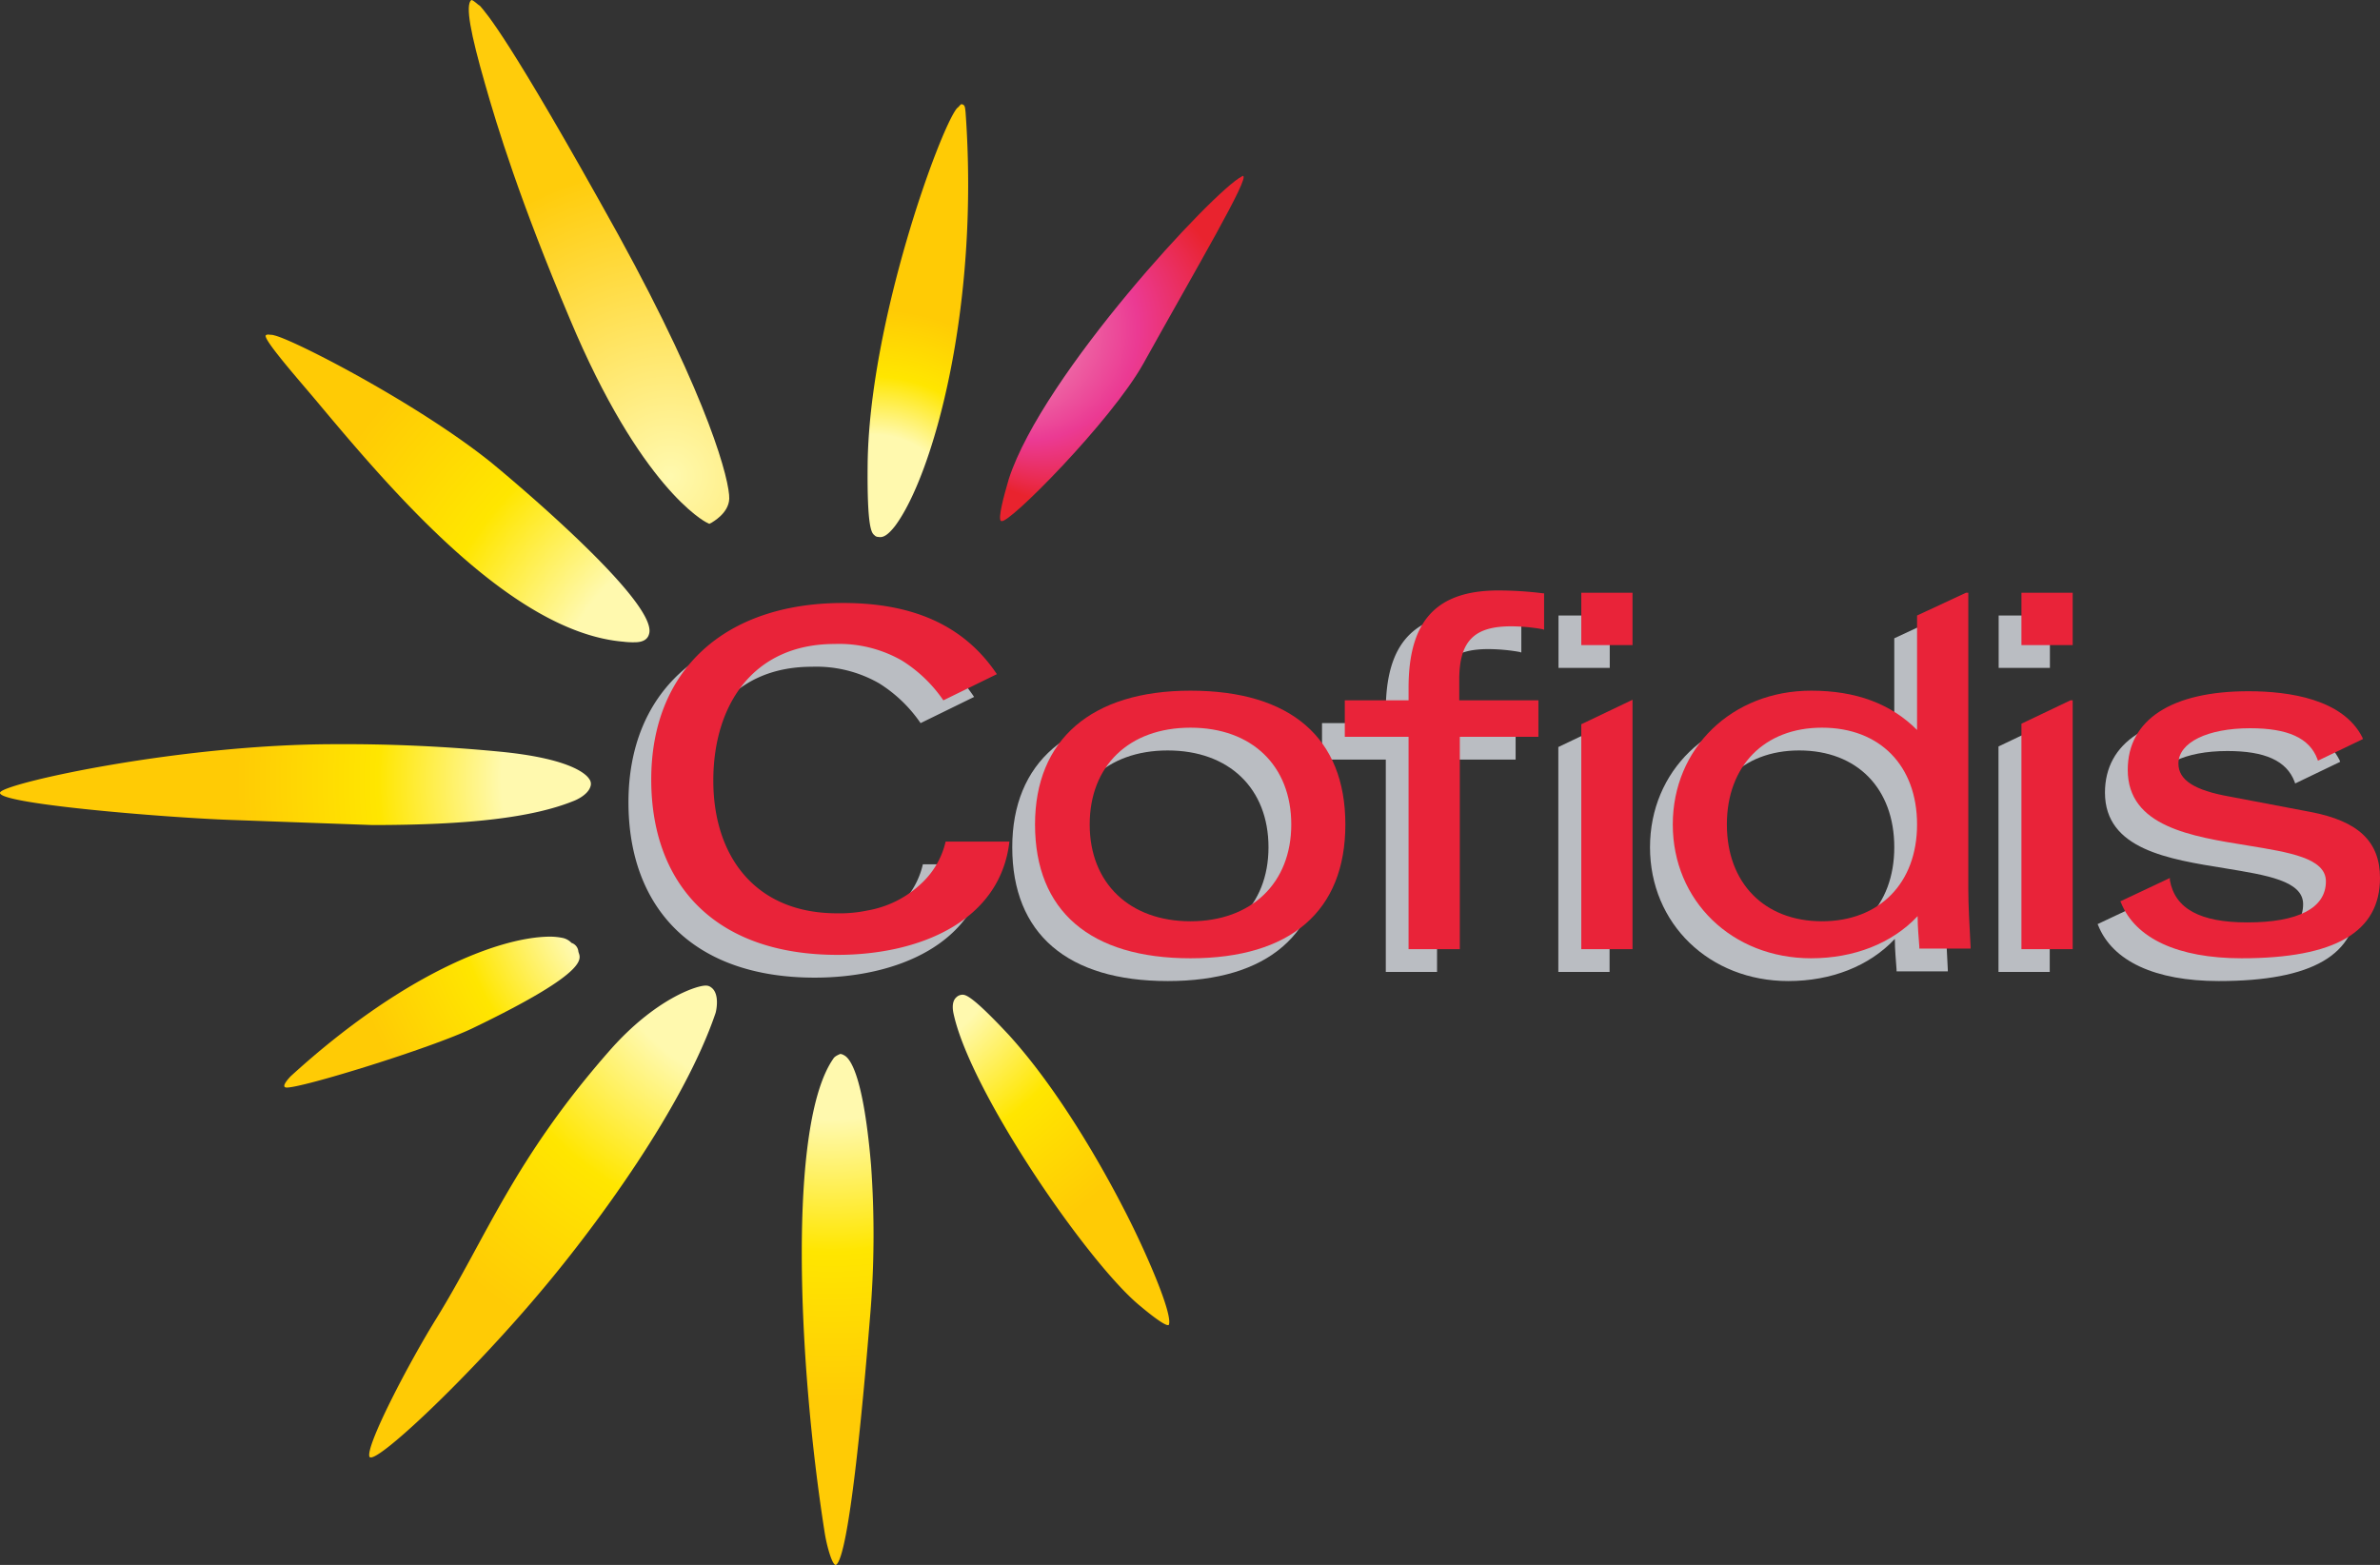 <svg xmlns="http://www.w3.org/2000/svg" xmlns:xlink="http://www.w3.org/1999/xlink" viewBox="0 0 417.97 274.85"><rect x="0" y="0" width="417.97" height="274.85" fill="#333333" stroke="none"/><defs><radialGradient id="b6417e0b-d1fd-4224-9cd4-1fa21e3ee850" cx="153.59" cy="91.05" r="48.87" gradientUnits="userSpaceOnUse"><stop offset="0" stop-color="#fff9ae"/><stop offset="0.3" stop-color="#fff9ae"/><stop offset="0.51" stop-color="#ffe600"/><stop offset="0.75" stop-color="#ffcb05"/><stop offset="1" stop-color="#ffcb05"/></radialGradient><radialGradient id="a81ef754-02ca-46ff-b31a-2ce3c36920ac" cx="197.02" cy="61.21" fx="162.611" fy="54.15" r="38.52" gradientUnits="userSpaceOnUse"><stop offset="0.2" stop-color="#f498c0"/><stop offset="0.4" stop-color="#ed5ca0"/><stop offset="0.51" stop-color="#eb3a93"/><stop offset="0.75" stop-color="#e9232e"/></radialGradient><radialGradient id="bdc777be-7e0d-4fdc-806e-5a688ee5787e" cx="117.76" cy="83.61" r="54.37" gradientUnits="userSpaceOnUse"><stop offset="0" stop-color="#ffcb06"/><stop offset="0" stop-color="#fff9ae"/><stop offset="1" stop-color="#ffcc0b"/></radialGradient><radialGradient id="aaecfa68-4ddb-4646-ac49-140f631ace1a" cx="130.79" cy="126.56" r="112.63" xlink:href="#b6417e0b-d1fd-4224-9cd4-1fa21e3ee850"/><radialGradient id="e8226899-0139-4c37-9e59-be5b11d67a8e" cx="119.06" cy="136.99" r="103.39" xlink:href="#b6417e0b-d1fd-4224-9cd4-1fa21e3ee850"/><radialGradient id="f2edfc12-3100-4586-a317-dfaf50dbd493" cx="122.1" cy="154.37" r="82.97" xlink:href="#b6417e0b-d1fd-4224-9cd4-1fa21e3ee850"/><radialGradient id="b2657c7a-a6c5-41fe-978a-aec0485f4275" cx="139.04" cy="156.97" r="117.51" xlink:href="#b6417e0b-d1fd-4224-9cd4-1fa21e3ee850"/><radialGradient id="b48d5e66-8314-4672-a2ef-f226a326cb01" cx="145.99" cy="163.49" r="110.58" xlink:href="#b6417e0b-d1fd-4224-9cd4-1fa21e3ee850"/><radialGradient id="b2f0aec4-d814-43a1-8a48-60ac237c8cbe" cx="152.07" cy="161.32" r="84.21" xlink:href="#b6417e0b-d1fd-4224-9cd4-1fa21e3ee850"/></defs><title>cofidis</title><g id="affcc3b2-db13-40a7-9f89-3212736b577c" data-name="Layer 2"><g id="a1059384-e82b-4739-96c1-ee61567caf42" data-name="Layer 1"><path d="M168.07,19c-2.9,3.4-15.5,37.7-15.7,62.8-.1,11,.7,11.8,1.2,12.2a.91.91,0,0,0,.7.3c.9.2,1.8-.5,2.9-1.9,6.6-8.8,14.9-38,12.4-72.7-.1-.9-.1-1.3-.7-1.4-.2,0-.4.4-.8.7" style="fill:url(#b6417e0b-d1fd-4224-9cd4-1fa21e3ee850)"/><path id="fe06774f-7a13-4555-8433-b81597d530a2" data-name="I" d="M162.07,151.8a14.42,14.42,0,0,1-4.2,7.3,18.25,18.25,0,0,1-9.5,4.8,23.59,23.59,0,0,1-5.4.5c-14.3,0-21.7-10-21.7-23.3s7-24,21.3-24a22.17,22.17,0,0,1,11.8,2.9,24.56,24.56,0,0,1,7.3,7l9.4-4.6c-5.9-8.8-15.1-12.5-27-12.5-20.7,0-33.7,11.7-33.7,31,0,18.5,11.3,30.8,32.7,30.8,14.4,0,28.6-5.9,30.2-19.9Z" style="fill:#babdc2"/><path id="ea3ad0c3-ed5e-4deb-b479-a5203cb00354" data-name="J" d="M205.07,172.3c-17.6,0-27.3-8.3-27.3-23.5,0-14.9,9.9-23.5,27.3-23.5,17.6,0,27.2,8.3,27.2,23.5s-9.6,23.5-27.2,23.5m0-40.5c-10.8,0-17.7,6.7-17.7,17s7,17,17.7,17,17.7-6.7,17.7-17-6.9-17-17.7-17" style="fill:#babdc2"/><path d="M252.37,170.7h-9V133.4h-11.2V127h11.2v-2.2c0-11.8,4.9-17.1,15.8-17.1a63.93,63.93,0,0,1,7.8.5h.2v6.4l-.3-.1a32.24,32.24,0,0,0-5.5-.5c-6.5,0-9.1,2.6-9.1,9.4V127h13.9v6.4h-13.8v37.3Zm107.6,0h-9V131.1l8.6-4.1h.4Zm-77.3,0h-9V131.2l9-4.3Z" style="fill:#babdc2"/><path id="a95a31f2-b5fe-41c3-a997-00414afd6685" data-name="K" d="M389.67,172.3c-11.2,0-18.7-3.5-21.2-9.8l-.1-.2,8.7-4.1v.4c.9,5,5.3,7.4,13.6,7.4,8.9,0,13.8-2.5,13.8-7.2,0-4.1-6.4-5.1-13.7-6.3-9.9-1.6-21.1-3.3-21.1-13.3,0-8.8,7.7-13.8,21.2-13.8,7.2,0,16.6,1.4,20,8.1l.1.3-7.9,3.8-.1-.3c-1.4-3.7-5.2-5.4-11.8-5.4-7.5,0-12.6,2.5-12.6,6.2,0,2.9,2.8,4.7,9,5.8l14.2,2.7c8.4,1.6,12.2,5.2,12.2,11.6,0,9.5-7.9,14.1-24.3,14.1" style="fill:#babdc2"/><path id="fcbe0481-fbf5-4078-8abd-74da7fd08e52" data-name="L" d="M314.07,172.3c-13.9,0-24.3-10.1-24.3-23.5s10.4-23.5,24.3-23.5c7.9,0,14,2.3,18.6,6.9V112.1l8.6-4h.4v52.1c0,2.8.2,6.2.4,10.1v.3h-9v-.3c-.1-1.6-.3-3.4-.3-5.4-4.5,4.8-11.2,7.4-18.7,7.4m1.9-40.5c-10.1,0-16.7,6.7-16.7,17s6.6,17,16.7,17,16.7-6.7,16.7-17-6.5-17-16.7-17" style="fill:#babdc2"/><path d="M351,108.1h9v9.2h-9Zm-77.3,0h9v9.2h-9Z" style="fill:#babdc2"/><path d="M166.07,147.8a14.42,14.42,0,0,1-4.2,7.3,18.25,18.25,0,0,1-9.5,4.8,23.59,23.59,0,0,1-5.4.5c-14.3,0-21.7-10-21.7-23.3s7-24,21.3-24a22.17,22.17,0,0,1,11.8,2.9,24.56,24.56,0,0,1,7.3,7l9.4-4.6c-5.9-8.8-15.1-12.5-27-12.5-20.7,0-33.7,11.7-33.7,31,0,18.5,11.3,30.8,32.7,30.8,14.4,0,28.6-5.9,30.2-19.9Z" style="fill:#e92339"/><path d="M209.07,168.3c-17.6,0-27.3-8.3-27.3-23.5,0-14.9,9.9-23.5,27.3-23.5,17.6,0,27.2,8.3,27.2,23.5s-9.6,23.5-27.2,23.5m0-40.5c-10.8,0-17.7,6.7-17.7,17s7,17,17.7,17,17.7-6.7,17.7-17-6.9-17-17.7-17" style="fill:#e92339"/><path d="M256.37,166.7h-9V129.4h-11.2V123h11.2v-2.2c0-11.8,4.9-17.1,15.8-17.1a63.93,63.93,0,0,1,7.8.5h.2v6.4l-.3-.1a32.24,32.24,0,0,0-5.5-.5c-6.5,0-9.1,2.6-9.1,9.4V123h13.9v6.4h-13.8v37.3ZM355,104.1h9v9.2h-9Zm9,62.6h-9V127.1l8.6-4.1h.4Zm-86.3-62.6h9v9.2h-9Zm9,62.6h-9V127.2l9-4.3Z" style="fill:#e92339"/><path d="M393.67,168.3c-11.2,0-18.7-3.5-21.2-9.8l-.1-.2,8.7-4.1v.4c.9,5,5.3,7.4,13.6,7.4,8.9,0,13.8-2.5,13.8-7.2,0-4.1-6.4-5.1-13.7-6.3-9.9-1.6-21.1-3.3-21.1-13.3,0-8.8,7.7-13.8,21.2-13.8,7.2,0,16.6,1.4,20,8.1l.1.3-7.9,3.8-.1-.3c-1.4-3.7-5.2-5.4-11.8-5.4-7.5,0-12.6,2.5-12.6,6.2,0,2.9,2.8,4.7,9,5.8l14.2,2.7c8.4,1.6,12.2,5.2,12.2,11.6,0,9.5-7.9,14.1-24.3,14.1" style="fill:#e92339"/><path d="M318.07,168.3c-13.9,0-24.3-10.1-24.3-23.5s10.4-23.5,24.3-23.5c7.9,0,14,2.3,18.6,6.9V108.1l8.6-4h.4v52.1c0,2.8.2,6.2.4,10.1v.3h-9v-.3c-.1-1.6-.3-3.4-.3-5.4-4.5,4.8-11.2,7.4-18.7,7.4m1.9-40.5c-10.1,0-16.7,6.7-16.7,17s6.6,17,16.7,17,16.7-6.7,16.7-17-6.5-17-16.7-17" style="fill:#e92339"/><path d="M218.07,31c-4.8,2.4-34.9,34.7-40.9,53.1-1,3.4-1.9,6.9-1.4,7.4h.1c1.1.8,19.3-17.6,24.9-27.6,9.4-16.9,18.9-33,17.5-33-.1,0-.1,0-.2.1" style="fill:url(#a81ef754-02ca-46ff-b31a-2ce3c36920ac)"/><path d="M82.77,0c-1.1.9-.1,6,2.4,14.7,2.1,7.4,6.1,20.5,14.9,41.3,12.4,29.6,23.6,35.6,24.1,35.8l.4.2.4-.2c.1-.1,3-1.6,3.1-4.2.1-3-3.4-17.1-19.5-46.4C89.17,6.2,85.37,2.3,84.27,1c-.3-.1-1.1-1-1.5-1" style="fill:url(#bdc777be-7e0d-4fdc-806e-5a688ee5787e)"/><path d="M46.67,58.9c-.4.7,4.9,6.8,8.3,10.8,12.9,15.4,34.4,41.3,54.5,43a13.4,13.4,0,0,0,2,.1c1.7,0,2.3-.7,2.5-1.4,2-5.8-27.7-30.2-28-30.4-12.8-10.2-34.3-21.3-37.8-22.1a2,2,0,0,0-.7-.1c-.5-.1-.7,0-.8.1" style="fill:url(#aaecfa68-4ddb-4646-ac49-140f631ace1a)"/><path d="M.07,139.1c-1.7,2,29.1,4.5,40.4,4.9l24.9.9c16.9,0,28.1-1.3,35.3-4.2.3-.1,2.5-1,3-2.5a1.4,1.4,0,0,0-.2-1.4c-.5-.8-3.2-3.6-15.8-4.8a283.59,283.59,0,0,0-28.8-1.3c-27,0-57.4,6.7-58.8,8.4" style="fill:url(#e8226899-0139-4c37-9e59-be5b11d67a8e)"/><path d="M51.07,189s-1.9,1.9-.8,2c2.4.2,25.4-6.9,32.7-10.4,21.6-10.4,18.8-12.4,18.6-13.5a1.74,1.74,0,0,0-1.2-1.5,3,3,0,0,0-1.7-.9,11.24,11.24,0,0,0-2-.2c-9.1,0-26.2,6.8-45.6,24.5" style="fill:url(#f2edfc12-3100-4586-a317-dfaf50dbd493)"/><path d="M107.07,184.5c-16.8,19.1-21.7,32.9-30.4,47-4.9,7.9-12.4,22.3-11.8,24.3s17.7-14.1,30.7-29.7c9.3-11.1,24.5-31.7,30.1-48.2.1-.3.8-3.4-.8-4.5a1.4,1.4,0,0,0-.9-.3h-.1c-1.5,0-8.8,2.3-16.8,11.4" style="fill:url(#b2657c7a-a6c5-41fe-978a-aec0485f4275)"/><path d="M146.77,185.5c-.1.1-.3.2-.4.4-8.1,11.5-6.2,53.5-1.6,82.9.4,2.8,1.5,6.5,2.1,6,2.2-1.7,4.6-27.2,5.9-43.2a170.45,170.45,0,0,0,.2-27c-1.5-17.6-4.2-19-4.8-19.3a1.42,1.42,0,0,0-.6-.2,5.9,5.9,0,0,0-.8.4" style="fill:url(#b48d5e66-8314-4672-a2ef-f226a326cb01)"/><path d="M169,174.7a1.61,1.61,0,0,0-1.1.5c-.2.2-.9.9-.4,3,3.1,13.9,23.9,44.1,32.9,51.3,0,0,4.7,4,4.9,3.1.6-2.3-4.8-14.3-8-20.4-3.7-7.2-11.3-20.7-20.1-30.4C170.67,174.8,169.57,174.7,169,174.7Z" style="fill:url(#b2f0aec4-d814-43a1-8a48-60ac237c8cbe)"/></g></g></svg>